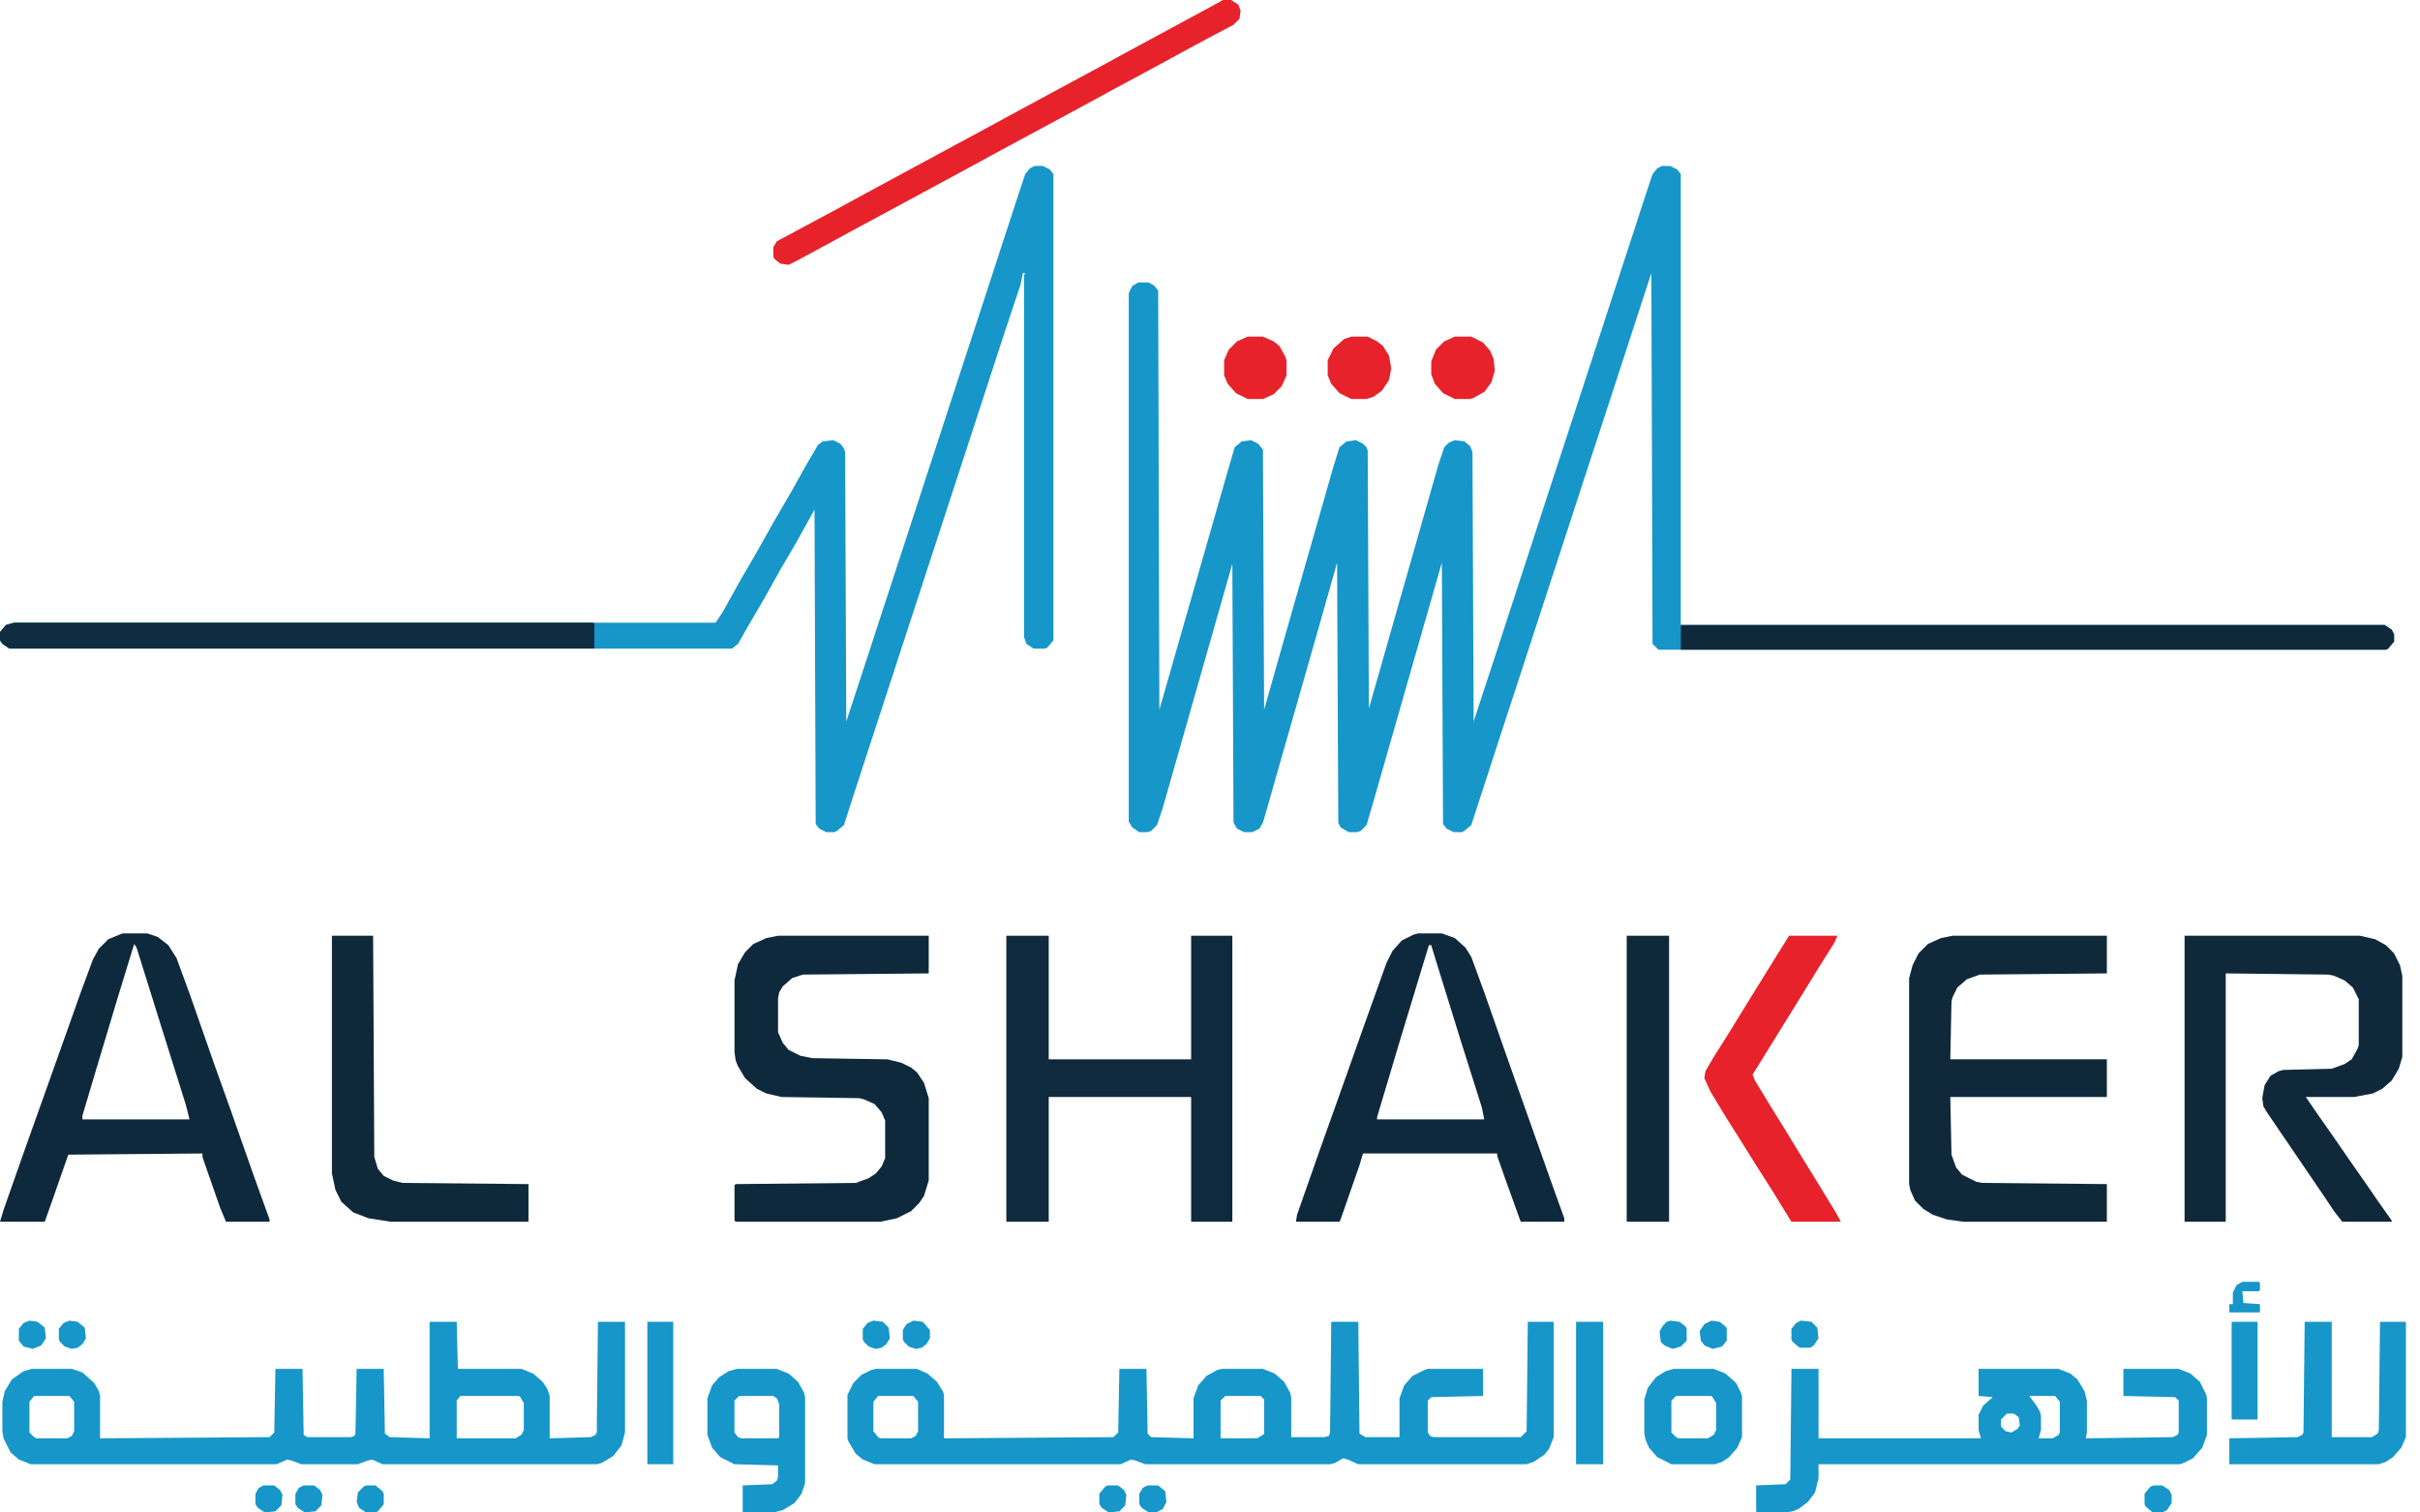 <svg width="160" height="100" viewBox="0 0 160 100" fill="none" xmlns="http://www.w3.org/2000/svg">
<path d="M109.882 10.973H110.426L110.893 11.206L111.127 11.517V41.323H157.663L158.13 41.634L158.286 41.945V42.412L157.897 42.879L157.741 42.957H109.648L109.259 42.568L109.181 18.054L107.936 21.868L106.847 25.214L105.446 29.494L104.201 33.307L103.111 36.654L101.788 40.7L100.699 44.047L99.298 48.327L98.209 51.673L97.275 54.552L96.808 54.941L96.652 55.019H96.107L95.64 54.786L95.407 54.475L95.329 37.198L90.738 53.23L90.349 54.552L89.96 54.941L89.726 55.019H89.181L88.637 54.708L88.481 54.397L88.403 37.198L87.236 41.323L83.5 54.397L83.267 54.786L82.8 55.019H82.255L81.788 54.786L81.555 54.397L81.477 37.276L76.886 53.385L76.497 54.552L76.108 54.941L75.874 55.019H75.329L74.862 54.708L74.629 54.319V19.377L74.862 18.91L75.251 18.677H75.952L76.341 18.91L76.574 19.222L76.652 46.926L81.244 30.895L81.633 29.572L82.1 29.183L82.722 29.105L83.189 29.338L83.5 29.727L83.578 46.926L84.746 42.801L88.17 30.817L88.559 29.572L89.026 29.183L89.648 29.105L90.115 29.338L90.349 29.572L90.427 29.805L90.504 46.848L95.096 30.739L95.485 29.572L95.796 29.261L96.185 29.105L96.808 29.183L97.197 29.494L97.353 29.883L97.43 47.704L99.142 42.49L100.232 39.144L101.477 35.331L102.566 31.984L103.967 27.704L105.212 23.891L106.302 20.545L107.703 16.265L108.792 12.918L109.259 11.517L109.57 11.128L109.882 10.973Z" fill="#1696C9"/>
<path d="M68.404 10.973H68.949L69.416 11.206L69.649 11.517V42.334L69.26 42.801L69.105 42.879H68.326L67.859 42.568L67.704 42.101V18.21L67.782 18.054H67.626L67.47 18.833L66.303 22.334L65.214 25.681L56.498 52.373L55.797 54.552L55.33 54.941L55.175 55.019H54.63L54.163 54.786L53.93 54.475L53.852 33.696L52.684 35.798L51.595 37.665L50.505 39.611L49.416 41.478L48.794 42.568L48.404 42.879H0.623L0.156 42.568L0 42.334V41.79L0.389 41.323L0.934 41.167H47.315L47.782 40.467L48.949 38.366L50.039 36.498L51.128 34.552L52.218 32.685L53.307 30.739L54.085 29.416L54.397 29.183L55.097 29.105L55.564 29.338L55.797 29.65L55.875 29.883L55.953 47.704L57.509 42.957L58.599 39.611L60 35.331L61.089 31.984L62.412 27.938L63.502 24.591L64.902 20.311L65.992 16.965L67.315 12.918L67.782 11.517L68.093 11.128L68.404 10.973Z" fill="#1696C9"/>
<path d="M88.016 87.393H89.805L89.883 94.786L90.272 95.019H92.529V92.451L92.84 91.595L93.385 90.972L94.163 90.583L94.397 90.505H98.054V92.295L94.63 92.373L94.397 92.607V94.708L94.552 94.941L94.786 95.019H100.545L100.934 94.63L101.012 87.393H102.724V95.019L102.412 95.797L102.101 96.186L101.401 96.653L100.934 96.809H89.805L89.105 96.498L88.794 96.42L88.249 96.731L87.938 96.809H75.72L75.097 96.576L74.786 96.498L74.086 96.809H57.821L57.043 96.498L56.576 96.109L56.109 95.33L56.031 95.097V92.218L56.42 91.439L56.965 90.894L57.588 90.583L57.899 90.505H60.623L61.323 90.817L61.946 91.361L62.335 91.984L62.413 92.218V95.097L73.619 95.019L73.93 94.708L74.008 90.505H75.798L75.876 94.786L76.109 95.019L78.91 95.097V92.451L79.222 91.595L79.766 90.972L80.467 90.583L80.778 90.505H83.502L84.28 90.817L84.903 91.361L85.292 92.062L85.37 92.373V95.019H87.549L87.86 94.941L87.938 94.708L88.016 87.393ZM58.055 92.295L57.743 92.684V94.63L58.055 95.019L58.21 95.097H60.234L60.545 94.941L60.7 94.63V92.684L60.389 92.295H58.055ZM81.012 92.295L80.7 92.607V95.097H83.113L83.502 94.863L83.58 94.786V92.529L83.346 92.295H81.012Z" fill="#1696C9"/>
<path d="M28.405 87.393H30.195L30.273 90.505H34.475L35.253 90.817L35.876 91.361L36.187 91.828L36.343 92.295V95.097L39.066 95.019L39.378 94.863L39.456 94.708L39.533 87.393H41.323V94.708L41.09 95.564L40.545 96.264L39.767 96.731L39.456 96.809H25.292L24.592 96.498L24.281 96.576L23.658 96.809H19.923L19.3 96.576L18.989 96.498L18.288 96.809H2.024L1.246 96.498L0.701 96.031L0.234 95.097L0.156 94.63V92.684L0.312 91.984L0.779 91.206L1.557 90.661L2.102 90.505H4.748L5.448 90.739L6.226 91.439L6.538 91.984L6.615 92.295V95.097L17.822 95.019L18.133 94.708L18.211 90.505H20L20.078 94.863L20.312 95.019H23.191L23.425 94.941L23.502 94.786L23.58 90.505H25.37L25.448 94.786L25.759 95.019L28.405 95.097V87.393ZM2.257 92.295L1.946 92.684V94.708L2.257 95.019L2.413 95.097H4.436L4.748 94.941L4.903 94.63V92.684L4.592 92.295H2.257ZM30.428 92.295L30.195 92.607V95.097H34.086L34.475 94.863L34.631 94.552V92.762L34.397 92.373L34.319 92.295H30.428Z" fill="#1696C9"/>
<path d="M144.434 61.868H156.029L157.041 62.101L157.741 62.49L158.286 63.035L158.675 63.813L158.83 64.514V69.883L158.597 70.661L158.13 71.44L157.507 71.984L156.885 72.296L155.64 72.529H152.449L153.305 73.774L154.395 75.331L155.251 76.576L156.34 78.132L157.196 79.377L158.13 80.7V80.778H154.862L154.317 80.078L153.694 79.144L149.881 73.541L149.648 73.152L149.57 72.607L149.725 71.751L150.114 71.128L150.659 70.817L150.971 70.739L154.161 70.661L155.017 70.35L155.484 70.039L155.873 69.338L155.951 69.105V66.07L155.562 65.292L155.017 64.825L154.317 64.514L153.928 64.436L147.157 64.358V80.778H144.434V61.868Z" fill="#0F293B"/>
<path d="M66.535 61.868H69.337V70.039H78.753V61.868H81.477V80.778H78.753V72.529H69.337V80.778H66.535V61.868Z" fill="#0F2A3C"/>
<path d="M129.102 61.868H139.297V64.358L130.892 64.436L130.036 64.747L129.413 65.292L129.102 65.914L129.024 66.226L128.946 70.039H139.297V72.529H128.946L129.024 76.342L129.335 77.198L129.725 77.665L130.658 78.132L131.048 78.21L139.297 78.288V80.778H129.802L128.713 80.623L127.779 80.311L127.157 79.922L126.612 79.377L126.3 78.677L126.223 78.288V64.669L126.456 63.813L126.845 63.035L127.468 62.412L128.324 62.023L129.102 61.868Z" fill="#0F293B"/>
<path d="M51.442 61.868H61.403V64.358L53.076 64.436L52.376 64.669L51.753 65.214L51.52 65.603L51.442 65.992V68.249L51.753 68.949L52.142 69.416L52.92 69.805L53.699 69.961L58.679 70.039L59.613 70.272L60.236 70.584L60.625 70.895L61.092 71.595L61.403 72.607V78.054L61.092 79.066L60.78 79.533L60.236 80.078L59.302 80.545L58.212 80.778H48.64L48.562 80.7V78.366L48.64 78.288L56.578 78.21L57.434 77.899L57.901 77.588L58.29 77.121L58.523 76.576V74.086L58.29 73.541L57.823 72.996L57.123 72.685L56.812 72.607L51.675 72.529L50.664 72.296L50.041 71.984L49.263 71.284L48.796 70.506L48.64 70.117L48.562 69.572V64.825L48.796 63.735L49.263 62.957L49.808 62.412L50.664 62.023L51.442 61.868Z" fill="#0F293C"/>
<path d="M93.773 61.712H95.329L96.186 62.023L96.886 62.646L97.275 63.268L98.131 65.603L99.687 70.039L101.01 73.774L102.722 78.599L103.423 80.545V80.778H100.543L99.532 77.977L98.987 76.42V76.264H90.115L89.882 77.043L88.637 80.622L88.559 80.778H85.68L85.757 80.311L87.314 75.875L88.481 72.607L90.193 67.782L91.672 63.657L92.061 62.879L92.683 62.179L93.462 61.79L93.773 61.712ZM94.473 62.49L92.606 68.638L91.049 73.852V74.008H98.131L97.975 73.229L96.575 68.794L94.862 63.268L94.629 62.49H94.473Z" fill="#0F293C"/>
<path d="M8.093 61.712H9.728L10.428 61.945L11.128 62.49L11.673 63.346L12.529 65.681L14.163 70.35L15.331 73.618L16.809 77.821L17.821 80.622V80.778H14.941L14.552 79.844L13.385 76.498V76.264L4.514 76.342L3.346 79.689L2.957 80.778H0L0.233 80L1.712 75.797L2.879 72.529L5.37 65.525L6.148 63.424L6.537 62.724L7.159 62.101L8.093 61.712ZM8.872 62.412L7.704 66.225L6.303 70.895L5.447 73.774V74.008H12.529L12.296 73.074L10.584 67.626L9.027 62.646L8.872 62.412Z" fill="#0F293C"/>
<path d="M118.444 90.506H120.234V95.097H130.973L130.817 94.553V93.541L131.129 92.918L131.751 92.374L130.817 92.296V90.506H136.109L136.887 90.817L137.354 91.206L137.821 91.984L137.977 92.607V94.708L137.899 95.097L143.658 95.019L143.969 94.864L144.047 94.708V92.607L143.813 92.374L140.389 92.296V90.506H144.047L144.825 90.817L145.448 91.362L145.837 92.14L145.915 92.451V94.864L145.603 95.72L144.981 96.42L144.358 96.731L144.125 96.809H120.234V97.743L120 98.677L119.533 99.3L118.911 99.767L118.522 99.922L118.055 100H116.187L116.109 99.922V98.21L118.055 98.132L118.366 97.821L118.444 90.506ZM134.164 92.296L134.631 92.918L134.864 93.307L134.942 93.619V94.553L134.786 95.097H135.72L136.109 94.864L136.187 94.708V92.685L135.876 92.296H134.164ZM132.685 93.463L132.296 93.852V94.319L132.607 94.63L132.996 94.708L133.386 94.475L133.541 94.241L133.463 93.697L133.152 93.463H132.685Z" fill="#1696C9"/>
<path d="M111.129 41.323H157.666L158.132 41.635L158.288 41.946V42.413L157.899 42.88L157.743 42.958H111.129V41.323Z" fill="#0F293B"/>
<path d="M21.945 61.868H24.669L24.747 76.498L24.98 77.276L25.369 77.743L25.992 78.054L26.614 78.21L34.941 78.288V80.778H25.836L24.358 80.545L23.346 80.156L22.568 79.455L22.179 78.677L21.945 77.588V61.868Z" fill="#0F293B"/>
<path d="M0.934 41.167H39.221L39.299 41.245V42.88H0.623L0.156 42.568L0 42.335V41.79L0.389 41.323L0.934 41.167Z" fill="#0F2D41"/>
<path d="M118.287 61.868H121.477L121.322 62.257L120.154 64.124L118.909 66.148L115.874 71.051L116.03 71.44L117.119 73.23L118.131 74.864L119.221 76.654L120.232 78.288L121.322 80.078L121.711 80.778H118.442L117.197 78.755L116.108 77.043L114.94 75.175L114.007 73.697L113.073 72.14L112.684 71.284L112.761 70.817L113.306 69.883L114.24 68.405L115.485 66.381L117.508 63.113L118.287 61.868Z" fill="#E7222B"/>
<path d="M80.856 0H81.401L81.868 0.311L82.024 0.7L81.946 1.245L81.557 1.634L79.067 2.957L77.354 3.891L75.487 4.903L73.463 5.992L71.751 6.926L67.86 9.027L65.837 10.117L64.125 11.051L58.366 14.163L56.343 15.253L54.631 16.187L52.608 17.276L52.141 17.51L51.596 17.432L51.207 17.121L51.129 16.965V16.342L51.362 15.953L55.565 13.697L57.277 12.763L63.035 9.65L65.059 8.56L66.771 7.626L70.662 5.525L72.685 4.436L74.397 3.502L80.156 0.389L80.856 0Z" fill="#E7222B"/>
<path d="M107.551 61.868H110.352V80.778H107.551V61.868Z" fill="#0F293B"/>
<path d="M152.375 87.393H154.165V95.019H156.811L157.2 94.786L157.278 94.552L157.356 87.393H159.068V95.019L158.756 95.719L158.212 96.342L157.745 96.653L157.278 96.809H147.395V95.097L151.908 95.019L152.219 94.863L152.297 94.708L152.375 87.393Z" fill="#1696C9"/>
<path d="M48.715 90.506H51.361L52.139 90.817L52.762 91.362L53.151 92.062L53.229 92.374V98.055L52.995 98.755L52.528 99.377L51.75 99.844L51.127 100H49.104V98.21L51.05 98.132L51.361 97.899L51.439 97.665V96.887L48.559 96.809L47.626 96.342L47.081 95.72L46.77 94.864V92.451L47.081 91.595L47.548 91.051L48.17 90.662L48.715 90.506ZM48.871 92.296L48.559 92.607V94.708L48.793 95.019L49.026 95.097H51.439L51.517 95.019V92.841L51.361 92.451L51.127 92.296H48.871Z" fill="#1696C9"/>
<path d="M110.66 90.506H113.306L114.084 90.817L114.785 91.44L115.096 92.062L115.174 92.296V95.019L114.863 95.72L114.318 96.342L113.851 96.654L113.384 96.809H110.505L109.571 96.342L109.026 95.72L108.793 95.175L108.715 94.786V92.529L108.948 91.751L109.493 91.051L110.116 90.662L110.66 90.506ZM110.816 92.296L110.505 92.607V94.708L110.816 95.019L110.972 95.097H112.917L113.306 94.864L113.462 94.553V92.763L113.228 92.374L113.151 92.296H110.816Z" fill="#1696C9"/>
<path d="M104.203 87.393H105.993V96.809H104.203V87.393Z" fill="#1696C9"/>
<path d="M42.801 87.393H44.513V96.809H42.801V87.393Z" fill="#1696C9"/>
<path d="M96.185 22.257H97.275L98.053 22.646L98.52 23.191L98.753 23.735L98.831 24.514L98.598 25.292L98.131 25.914L97.43 26.303L97.197 26.381H96.185L95.407 25.992L94.862 25.37L94.629 24.747V23.891L94.94 23.113L95.485 22.568L96.185 22.257Z" fill="#E7222B"/>
<path d="M89.338 22.257H90.427L91.05 22.568L91.439 22.879L91.828 23.502L91.984 24.358L91.828 25.136L91.361 25.837L90.816 26.226L90.349 26.381H89.338L88.559 25.992L88.015 25.37L87.781 24.825V23.813L88.17 23.035L88.871 22.413L89.338 22.257Z" fill="#E7222B"/>
<path d="M82.49 22.257H83.502L84.202 22.568L84.591 22.879L84.98 23.58L85.058 23.813V24.825L84.747 25.525L84.202 26.07L83.502 26.381H82.49L81.712 25.992L81.167 25.37L80.934 24.825V23.813L81.245 23.113L81.79 22.568L82.49 22.257Z" fill="#E7222B"/>
<path d="M147.547 87.393H149.259V93.852H147.547V87.393Z" fill="#1696C9"/>
<path d="M110.427 87.315L111.05 87.393L111.439 87.704L111.516 87.86V88.638L111.127 89.027L110.583 89.183L110.038 88.949L109.804 88.716L109.727 88.015L109.96 87.626L110.193 87.393L110.427 87.315Z" fill="#1696C9"/>
<path d="M1.946 87.315L2.491 87.393L2.958 87.782L3.036 88.482L2.725 88.949L2.18 89.183L1.557 89.027L1.246 88.638V87.86L1.557 87.471L1.946 87.315Z" fill="#1696C9"/>
<path d="M142.412 98.21H142.956L143.423 98.521L143.579 98.832V99.377L143.268 99.844L142.956 100H142.334L141.867 99.611L141.789 99.455V98.755L142.178 98.288L142.412 98.21Z" fill="#1696C9"/>
<path d="M75.873 98.21H76.573L77.04 98.599L77.118 99.299L76.885 99.766L76.418 100H75.951L75.484 99.689L75.328 99.455V98.755L75.562 98.366L75.873 98.21Z" fill="#1696C9"/>
<path d="M24.205 98.21H24.827L25.294 98.599L25.372 98.755V99.455L24.983 99.922L24.827 100H24.205L23.738 99.689L23.582 99.299L23.66 98.677L24.049 98.288L24.205 98.21Z" fill="#1696C9"/>
<path d="M57.743 87.315L58.366 87.393L58.755 87.782L58.833 88.482L58.599 88.871L58.288 89.105L57.899 89.183L57.432 89.027L57.121 88.716L57.043 88.56V87.86L57.354 87.471L57.743 87.315Z" fill="#1696C9"/>
<path d="M20.076 98.21H20.776L21.166 98.521L21.321 98.832L21.243 99.533L20.854 99.922L20.154 100L19.687 99.689L19.531 99.455V98.755L19.765 98.366L20.076 98.21Z" fill="#1696C9"/>
<path d="M17.431 98.21H18.132L18.521 98.521L18.677 98.832L18.599 99.533L18.21 99.922L17.509 100L17.042 99.689L16.887 99.455V98.755L17.12 98.366L17.431 98.21Z" fill="#1696C9"/>
<path d="M113.153 87.315L113.698 87.393L114.087 87.704L114.165 87.86V88.638L113.854 89.027L113.231 89.183L112.686 88.949L112.453 88.638L112.375 88.015L112.686 87.548L113.153 87.315Z" fill="#1696C9"/>
<path d="M60.392 87.315L61.014 87.393L61.481 87.938V88.482L61.248 88.871L60.937 89.105L60.547 89.183L60.081 89.027L59.769 88.716L59.691 88.56V87.938L59.925 87.548L60.392 87.315Z" fill="#1696C9"/>
<path d="M4.591 87.315L5.136 87.393L5.603 87.782L5.681 88.482L5.447 88.871L5.136 89.105L4.747 89.183L4.28 89.027L3.968 88.716L3.891 88.56V87.86L4.202 87.471L4.591 87.315Z" fill="#1696C9"/>
<path d="M148.251 84.747H149.34L149.418 84.825V85.292L149.34 85.37H148.251L148.328 86.148L149.418 86.226V86.77H147.395V86.226H147.628V85.448L147.861 84.981L148.251 84.747Z" fill="#1696C9"/>
<path d="M73.228 98.21H73.929L74.318 98.521L74.474 98.832L74.396 99.533L74.007 99.922L73.306 100L72.839 99.689L72.684 99.455V98.755L73.073 98.288L73.228 98.21Z" fill="#1696C9"/>
<path d="M119.064 87.315L119.764 87.393L120.153 87.782L120.231 88.482L119.92 88.949L119.687 89.105H118.986L118.519 88.716L118.441 88.56V87.86L118.753 87.471L119.064 87.315Z" fill="#1696C9"/>
</svg>
